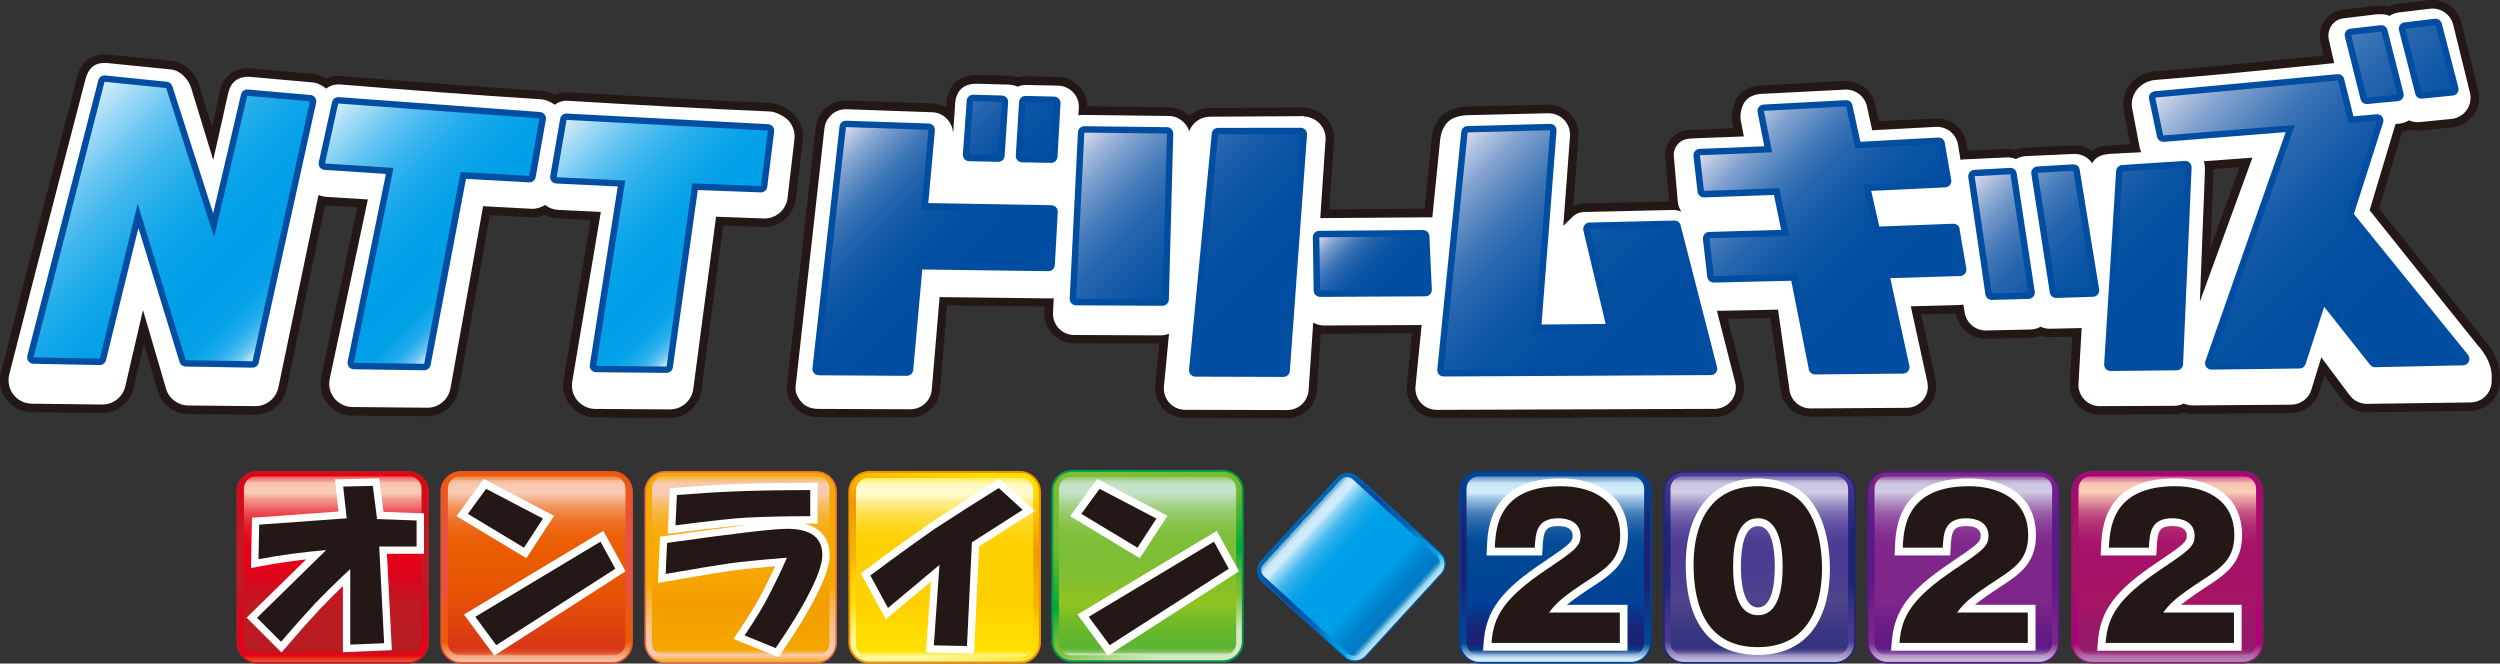 <?xml version="1.0" encoding="UTF-8"?><svg id="text" xmlns="http://www.w3.org/2000/svg" xmlns:xlink="http://www.w3.org/1999/xlink" viewBox="0 0 478.03 126.88"><rect x="0" y="0" width="478.03" height="126.88" fill="#333333" stroke="none"/><defs><style>.cls-1{fill:url(#linear-gradient);}.cls-2{fill:#004da1;}.cls-3{fill:#004098;}.cls-4{fill:#0067b6;}.cls-5{fill:#f29400;}.cls-6{fill:#ec6c47;}.cls-7{fill:#ea5132;}.cls-8{fill:#fff;}.cls-9{fill:#802062;}.cls-10{fill:#009a4b;}.cls-11{fill:#c01922;}.cls-12{fill:#1e2678;}.cls-13{fill:#231815;}.cls-14{fill:#541b86;}.cls-15{fill:url(#linear-gradient-8);}.cls-16{fill:url(#linear-gradient-9);}.cls-17{fill:url(#linear-gradient-3);}.cls-18{fill:url(#linear-gradient-4);}.cls-19{fill:url(#linear-gradient-2);}.cls-20{fill:url(#linear-gradient-6);}.cls-21{fill:url(#linear-gradient-7);}.cls-22{fill:url(#linear-gradient-5);}.cls-23{fill:url(#linear-gradient-14);}.cls-24{fill:url(#linear-gradient-18);}.cls-25{fill:url(#linear-gradient-22);}.cls-26{fill:url(#linear-gradient-20);}.cls-27{fill:url(#linear-gradient-21);}.cls-28{fill:url(#linear-gradient-23);}.cls-29{fill:url(#linear-gradient-15);}.cls-30{fill:url(#linear-gradient-19);}.cls-31{fill:url(#linear-gradient-16);}.cls-32{fill:url(#linear-gradient-17);}.cls-33{fill:url(#linear-gradient-13);}.cls-34{fill:url(#linear-gradient-12);}.cls-35{fill:url(#linear-gradient-10);}.cls-36{fill:url(#linear-gradient-11);}.cls-37{fill:url(#linear-gradient-27);}.cls-38{fill:url(#linear-gradient-24);}.cls-39{fill:url(#linear-gradient-26);}.cls-40{fill:url(#linear-gradient-25);}.cls-41{fill:url(#linear-gradient-28);}.cls-42{fill:url(#linear-gradient-29);}.cls-43{fill:url(#linear-gradient-30);}</style><linearGradient id="linear-gradient" x1="381.88" y1="-71.82" x2="381.88" y2="-108.24" gradientTransform="translate(-115.75 311.63) rotate(-18.14)" gradientUnits="userSpaceOnUse"><stop offset="0" stop-color="#d6e9c4"/><stop offset=".18" stop-color="#7cbe35"/><stop offset=".22" stop-color="#75bc35"/><stop offset=".26" stop-color="#64b936"/><stop offset=".31" stop-color="#48b437"/><stop offset=".37" stop-color="#21ad3a"/><stop offset=".41" stop-color="#00a73c"/><stop offset=".69" stop-color="#6fba2c"/><stop offset="1" stop-color="#7cbe35"/></linearGradient><linearGradient id="linear-gradient-2" x1="202.38" y1="-183.03" x2="202.38" y2="-148.91" gradientTransform="translate(17.04 274.2)" gradientUnits="userSpaceOnUse"><stop offset="0" stop-color="#7cbe35"/><stop offset="0" stop-color="#8ac552"/><stop offset="0" stop-color="#9acd72"/><stop offset=".02" stop-color="#a7d48d"/><stop offset=".02" stop-color="#b2d9a3"/><stop offset=".03" stop-color="#baddb4"/><stop offset=".04" stop-color="#c0e0c0"/><stop offset=".05" stop-color="#c4e2c7"/><stop offset=".09" stop-color="#c5e3c9"/><stop offset=".13" stop-color="#b1d9a2"/><stop offset=".17" stop-color="#a1d080"/><stop offset=".21" stop-color="#93ca65"/><stop offset=".26" stop-color="#89c44f"/><stop offset=".31" stop-color="#81c040"/><stop offset=".37" stop-color="#7dbe37"/><stop offset=".46" stop-color="#7cbe35"/><stop offset=".57" stop-color="#81bf2e"/><stop offset=".71" stop-color="#8fc31f"/><stop offset=".8" stop-color="#74bb28"/><stop offset=".89" stop-color="#62b62e"/><stop offset=".96" stop-color="#5cb531"/><stop offset=".96" stop-color="#5fb635"/><stop offset=".97" stop-color="#6abb42"/><stop offset=".98" stop-color="#7bc257"/><stop offset=".99" stop-color="#94cd75"/><stop offset=".99" stop-color="#b4da9b"/><stop offset="1" stop-color="#d6e9c4"/></linearGradient><linearGradient id="linear-gradient-3" x1="102.62" y1="126.71" x2="102.62" y2="90.21" gradientTransform="matrix(1, 0, 0, 1, 0, 0)" gradientUnits="userSpaceOnUse"><stop offset="0" stop-color="#f9cbb4"/><stop offset=".11" stop-color="#eb5c01"/><stop offset=".17" stop-color="#ea5b07"/><stop offset=".26" stop-color="#e95818"/><stop offset=".36" stop-color="#e85334"/><stop offset=".41" stop-color="#e75147"/><stop offset=".69" stop-color="#e75147"/><stop offset="1" stop-color="#eb5c01"/></linearGradient><linearGradient id="linear-gradient-4" x1="102.62" y1="91.09" x2="102.62" y2="125.3" gradientTransform="matrix(1, 0, 0, 1, 0, 0)" gradientUnits="userSpaceOnUse"><stop offset="0" stop-color="#eb5c01"/><stop offset="0" stop-color="#ec6a18"/><stop offset="0" stop-color="#ef813d"/><stop offset=".01" stop-color="#f2955d"/><stop offset=".02" stop-color="#f4a678"/><stop offset=".02" stop-color="#f6b38e"/><stop offset=".03" stop-color="#f7be9f"/><stop offset=".04" stop-color="#f8c5ab"/><stop offset=".06" stop-color="#f8c9b2"/><stop offset=".09" stop-color="#f9cbb4"/><stop offset=".12" stop-color="#f6b896"/><stop offset=".15" stop-color="#f3a06f"/><stop offset=".19" stop-color="#f08b4c"/><stop offset=".23" stop-color="#ee7931"/><stop offset=".28" stop-color="#ed6c1b"/><stop offset=".32" stop-color="#eb630c"/><stop offset=".38" stop-color="#eb5d03"/><stop offset=".46" stop-color="#eb5c01"/><stop offset=".62" stop-color="#e75504"/><stop offset=".82" stop-color="#df440d"/><stop offset=".96" stop-color="#d83616"/><stop offset=".96" stop-color="#d93a19"/><stop offset=".98" stop-color="#dd4725"/><stop offset=".99" stop-color="#e35c38"/><stop offset="1" stop-color="#ec7952"/><stop offset="1" stop-color="#ef845c"/></linearGradient><linearGradient id="linear-gradient-5" x1="141.62" y1="126.71" x2="141.62" y2="90.21" gradientTransform="matrix(1, 0, 0, 1, 0, 0)" gradientUnits="userSpaceOnUse"><stop offset="0" stop-color="#f6aa00"/><stop offset=".04" stop-color="#f9cbb4"/><stop offset=".09" stop-color="#f8c9ad"/><stop offset=".15" stop-color="#f8c69c"/><stop offset=".21" stop-color="#f8c180"/><stop offset=".28" stop-color="#f7ba59"/><stop offset=".36" stop-color="#f6b127"/><stop offset=".41" stop-color="#f6aa00"/><stop offset=".69" stop-color="#f6aa00"/><stop offset="1" stop-color="#f6aa00"/></linearGradient><linearGradient id="linear-gradient-6" x1="141.63" y1="91.09" x2="141.63" y2="125.3" gradientTransform="matrix(1, 0, 0, 1, 0, 0)" gradientUnits="userSpaceOnUse"><stop offset="0" stop-color="#f6aa00"/><stop offset="0" stop-color="#f6ae18"/><stop offset="0" stop-color="#f7b53d"/><stop offset=".01" stop-color="#f7bb5d"/><stop offset=".02" stop-color="#f8c078"/><stop offset=".03" stop-color="#f8c48e"/><stop offset=".03" stop-color="#f8c79f"/><stop offset=".04" stop-color="#f8c9ab"/><stop offset=".06" stop-color="#f8cab2"/><stop offset=".09" stop-color="#f9cbb4"/><stop offset=".12" stop-color="#f8c595"/><stop offset=".15" stop-color="#f7be6e"/><stop offset=".19" stop-color="#f7b74b"/><stop offset=".23" stop-color="#f6b230"/><stop offset=".28" stop-color="#f6ae1a"/><stop offset=".32" stop-color="#f6ac0b"/><stop offset=".38" stop-color="#f6aa02"/><stop offset=".46" stop-color="#f6aa00"/><stop offset=".61" stop-color="#f5a300"/><stop offset=".71" stop-color="#f49c00"/><stop offset=".77" stop-color="#f49f00"/><stop offset=".97" stop-color="#f5a600"/><stop offset="1" stop-color="#f9cbb4"/></linearGradient><linearGradient id="linear-gradient-7" x1="63.61" y1="126.71" x2="63.61" y2="90.21" gradientTransform="matrix(1, 0, 0, 1, 0, 0)" gradientUnits="userSpaceOnUse"><stop offset="0" stop-color="#ec6828"/><stop offset=".04" stop-color="#e60019"/><stop offset=".16" stop-color="#df031a"/><stop offset=".31" stop-color="#ce0f1e"/><stop offset=".41" stop-color="#c01922"/><stop offset=".69" stop-color="#be1a22"/><stop offset="1" stop-color="#e60012"/></linearGradient><linearGradient id="linear-gradient-8" x1="63.61" y1="91.09" x2="63.61" y2="125.3" gradientTransform="matrix(1, 0, 0, 1, 0, 0)" gradientUnits="userSpaceOnUse"><stop offset="0" stop-color="#e60012"/><stop offset="0" stop-color="#e60516"/><stop offset="0" stop-color="#ea2e37"/><stop offset="0" stop-color="#ed5355"/><stop offset=".01" stop-color="#f0746e"/><stop offset=".02" stop-color="#f38f84"/><stop offset=".03" stop-color="#f5a596"/><stop offset=".03" stop-color="#f7b6a3"/><stop offset=".04" stop-color="#f8c2ad"/><stop offset=".06" stop-color="#f8c9b2"/><stop offset=".09" stop-color="#f9cbb4"/><stop offset=".1" stop-color="#f8c4ae"/><stop offset=".13" stop-color="#f4968b"/><stop offset=".17" stop-color="#f06e6d"/><stop offset=".2" stop-color="#ed4b53"/><stop offset=".24" stop-color="#ea303d"/><stop offset=".28" stop-color="#e81a2d"/><stop offset=".33" stop-color="#e70b21"/><stop offset=".38" stop-color="#e6021b"/><stop offset=".46" stop-color="#e60019"/><stop offset=".54" stop-color="#df031a"/><stop offset=".63" stop-color="#ce0e1e"/><stop offset=".71" stop-color="#be1a22"/><stop offset=".72" stop-color="#bd1a22"/><stop offset=".96" stop-color="#b71d22"/><stop offset=".97" stop-color="#bb1a20"/><stop offset=".98" stop-color="#c8121c"/><stop offset="1" stop-color="#dd0514"/><stop offset="1" stop-color="#e60012"/></linearGradient><linearGradient id="linear-gradient-9" x1="12.34" y1="-130.59" x2="12.34" y2="-167.02" gradientTransform="translate(131.43 248.79) rotate(14.56)" gradientUnits="userSpaceOnUse"><stop offset="0" stop-color="#fff799"/><stop offset=".19" stop-color="#ffe000"/><stop offset=".25" stop-color="#fed900"/><stop offset=".34" stop-color="#fbc800"/><stop offset=".41" stop-color="#f8b500"/><stop offset=".69" stop-color="#f39800"/><stop offset="1" stop-color="#ffe000"/></linearGradient><linearGradient id="linear-gradient-10" x1="140.6" y1="-255.05" x2="140.6" y2="-220.91" gradientTransform="translate(40.01 346.43)" gradientUnits="userSpaceOnUse"><stop offset="0" stop-color="#ffe000"/><stop offset="0" stop-color="#ffe007"/><stop offset="0" stop-color="#ffe630"/><stop offset="0" stop-color="#ffeb55"/><stop offset=".01" stop-color="#ffef76"/><stop offset=".02" stop-color="#fff391"/><stop offset=".03" stop-color="#fff6a7"/><stop offset=".03" stop-color="#fff8b8"/><stop offset=".04" stop-color="#fff9c4"/><stop offset=".06" stop-color="#fffacb"/><stop offset=".09" stop-color="#fffbcd"/><stop offset=".1" stop-color="#fef9c4"/><stop offset=".13" stop-color="#feef96"/><stop offset=".17" stop-color="#fee76e"/><stop offset=".2" stop-color="#fddf4b"/><stop offset=".24" stop-color="#fdda30"/><stop offset=".28" stop-color="#fdd51a"/><stop offset=".33" stop-color="#fdd20b"/><stop offset=".38" stop-color="#fdd002"/><stop offset=".46" stop-color="#fdd000"/><stop offset=".71" stop-color="#fdd000"/><stop offset=".82" stop-color="#fed900"/><stop offset=".96" stop-color="#ffe000"/><stop offset=".96" stop-color="#ffe004"/><stop offset=".97" stop-color="#ffe211"/><stop offset=".98" stop-color="#ffe526"/><stop offset=".98" stop-color="#ffea44"/><stop offset=".99" stop-color="#fff06a"/><stop offset="1" stop-color="#fff799"/></linearGradient><linearGradient id="linear-gradient-11" x1="336.4" y1="126.71" x2="336.4" y2="90.21" gradientTransform="matrix(1, 0, 0, 1, 0, 0)" gradientUnits="userSpaceOnUse"><stop offset="0" stop-color="#d0cae4"/><stop offset=".04" stop-color="#a294c6"/><stop offset=".11" stop-color="#4c3a93"/><stop offset=".19" stop-color="#45378f"/><stop offset=".31" stop-color="#342f85"/><stop offset=".41" stop-color="#1e2678"/><stop offset=".69" stop-color="#1e2678"/><stop offset="1" stop-color="#4c3a93"/></linearGradient><linearGradient id="linear-gradient-12" x1="336.41" y1="91.09" x2="336.41" y2="125.3" gradientTransform="matrix(1, 0, 0, 1, 0, 0)" gradientUnits="userSpaceOnUse"><stop offset="0" stop-color="#4c3a93"/><stop offset="0" stop-color="#6353a1"/><stop offset="0" stop-color="#8073b3"/><stop offset=".02" stop-color="#998ec2"/><stop offset=".02" stop-color="#ada4ce"/><stop offset=".03" stop-color="#bdb5d8"/><stop offset=".04" stop-color="#c8c1df"/><stop offset=".05" stop-color="#cec8e2"/><stop offset=".09" stop-color="#d0cae4"/><stop offset=".13" stop-color="#b0a7d0"/><stop offset=".17" stop-color="#9185bd"/><stop offset=".21" stop-color="#786aae"/><stop offset=".26" stop-color="#6454a2"/><stop offset=".31" stop-color="#564599"/><stop offset=".37" stop-color="#4e3c94"/><stop offset=".46" stop-color="#4c3a93"/><stop offset=".63" stop-color="#4c408e"/><stop offset=".71" stop-color="#4d458b"/><stop offset=".71" stop-color="#4c448a"/><stop offset=".85" stop-color="#3a3782"/><stop offset=".96" stop-color="#343380"/><stop offset=".96" stop-color="#383682"/><stop offset=".97" stop-color="#45428a"/><stop offset=".98" stop-color="#5a5498"/><stop offset=".99" stop-color="#786fab"/><stop offset="1" stop-color="#9e90c3"/><stop offset="1" stop-color="#a294c6"/></linearGradient><linearGradient id="linear-gradient-13" x1="297.4" y1="126.71" x2="297.4" y2="90.21" gradientTransform="matrix(1, 0, 0, 1, 0, 0)" gradientUnits="userSpaceOnUse"><stop offset=".02" stop-color="#d1ecfb"/><stop offset=".04" stop-color="#9db9df"/><stop offset=".1" stop-color="#004896"/><stop offset=".2" stop-color="#044190"/><stop offset=".33" stop-color="#103081"/><stop offset=".41" stop-color="#1c2173"/><stop offset=".69" stop-color="#1c2173"/><stop offset="1" stop-color="#004896"/></linearGradient><linearGradient id="linear-gradient-14" x1="297.4" y1="91.09" x2="297.4" y2="125.3" gradientTransform="matrix(1, 0, 0, 1, 0, 0)" gradientUnits="userSpaceOnUse"><stop offset="0" stop-color="#004896"/><stop offset="0" stop-color="#0b509b"/><stop offset="0" stop-color="#3470af"/><stop offset="0" stop-color="#598ec1"/><stop offset=".01" stop-color="#7aa8d1"/><stop offset=".02" stop-color="#95bdde"/><stop offset=".03" stop-color="#abcee8"/><stop offset=".03" stop-color="#bcdbf1"/><stop offset=".04" stop-color="#c8e5f6"/><stop offset=".06" stop-color="#cfeafa"/><stop offset=".09" stop-color="#d1ecfb"/><stop offset=".1" stop-color="#c4e1f4"/><stop offset=".13" stop-color="#96bede"/><stop offset=".17" stop-color="#6e9ecb"/><stop offset=".2" stop-color="#4b83ba"/><stop offset=".24" stop-color="#306dad"/><stop offset=".29" stop-color="#1a5da2"/><stop offset=".33" stop-color="#0b519b"/><stop offset=".38" stop-color="#024a97"/><stop offset=".46" stop-color="#004896"/><stop offset=".67" stop-color="#004197"/><stop offset=".71" stop-color="#004098"/><stop offset=".76" stop-color="#09358b"/><stop offset=".85" stop-color="#172679"/><stop offset=".92" stop-color="#1c2173"/><stop offset=".94" stop-color="#182576"/><stop offset=".96" stop-color="#0c3281"/><stop offset=".97" stop-color="#00408e"/><stop offset="1" stop-color="#9db9df"/></linearGradient><linearGradient id="linear-gradient-15" x1="375.41" y1="126.71" x2="375.41" y2="90.21" gradientTransform="matrix(1, 0, 0, 1, 0, 0)" gradientUnits="userSpaceOnUse"><stop offset="0" stop-color="#d0cae4"/><stop offset=".04" stop-color="#b292c3"/><stop offset=".1" stop-color="#7f268a"/><stop offset=".21" stop-color="#782389"/><stop offset=".36" stop-color="#671c87"/><stop offset=".41" stop-color="#601986"/><stop offset=".69" stop-color="#541b86"/><stop offset="1" stop-color="#7f268a"/></linearGradient><linearGradient id="linear-gradient-16" x1="375.41" y1="91.09" x2="375.41" y2="125.3" gradientTransform="matrix(1, 0, 0, 1, 0, 0)" gradientUnits="userSpaceOnUse"><stop offset="0" stop-color="#7f268a"/><stop offset="0" stop-color="#832e8e"/><stop offset="0" stop-color="#9553a2"/><stop offset=".01" stop-color="#a573b4"/><stop offset=".02" stop-color="#b28ec3"/><stop offset=".02" stop-color="#bda4cf"/><stop offset=".03" stop-color="#c5b5d8"/><stop offset=".04" stop-color="#cbc1df"/><stop offset=".05" stop-color="#cfc8e2"/><stop offset=".09" stop-color="#d0cae4"/><stop offset=".1" stop-color="#c8bbdc"/><stop offset=".14" stop-color="#b594c6"/><stop offset=".18" stop-color="#a471b3"/><stop offset=".22" stop-color="#9656a4"/><stop offset=".27" stop-color="#8c4098"/><stop offset=".32" stop-color="#843190"/><stop offset=".38" stop-color="#80288b"/><stop offset=".46" stop-color="#7f268a"/><stop offset=".71" stop-color="#7f268a"/><stop offset=".74" stop-color="#782389"/><stop offset=".87" stop-color="#661b86"/><stop offset=".96" stop-color="#601986"/><stop offset=".96" stop-color="#621d88"/><stop offset=".97" stop-color="#6b2a8e"/><stop offset=".98" stop-color="#793f99"/><stop offset=".99" stop-color="#8e5da8"/><stop offset="1" stop-color="#a783bb"/><stop offset="1" stop-color="#b292c3"/></linearGradient><linearGradient id="linear-gradient-17" x1="414.42" y1="126.71" x2="414.42" y2="90.21" gradientTransform="matrix(1, 0, 0, 1, 0, 0)" gradientUnits="userSpaceOnUse"><stop offset="0" stop-color="#b292c3"/><stop offset=".04" stop-color="#b0639f"/><stop offset=".1" stop-color="#ae0079"/><stop offset=".26" stop-color="#ab0673"/><stop offset=".41" stop-color="#a61269"/><stop offset=".69" stop-color="#a61269"/><stop offset="1" stop-color="#ae0079"/></linearGradient><linearGradient id="linear-gradient-18" x1="414.42" y1="91.09" x2="414.42" y2="125.3" gradientTransform="matrix(1, 0, 0, 1, 0, 0)" gradientUnits="userSpaceOnUse"><stop offset="0" stop-color="#ae0079"/><stop offset="0" stop-color="#af057a"/><stop offset="0" stop-color="#bf2e86"/><stop offset="0" stop-color="#cd5391"/><stop offset=".01" stop-color="#d9749a"/><stop offset=".02" stop-color="#e38fa2"/><stop offset=".03" stop-color="#eba5a9"/><stop offset=".03" stop-color="#f1b6ae"/><stop offset=".04" stop-color="#f5c2b1"/><stop offset=".06" stop-color="#f8c9b3"/><stop offset=".09" stop-color="#f9cbb4"/><stop offset=".12" stop-color="#e9a7a5"/><stop offset=".16" stop-color="#d78095"/><stop offset=".19" stop-color="#c85d87"/><stop offset=".23" stop-color="#bb427c"/><stop offset=".28" stop-color="#b22c73"/><stop offset=".33" stop-color="#ab1d6d"/><stop offset=".38" stop-color="#a7146a"/><stop offset=".46" stop-color="#a61269"/><stop offset=".71" stop-color="#a61464"/><stop offset=".83" stop-color="#9a1768"/><stop offset=".96" stop-color="#94196b"/><stop offset=".97" stop-color="#951d6e"/><stop offset=".98" stop-color="#9a2a77"/><stop offset=".99" stop-color="#a23f85"/><stop offset="1" stop-color="#ad5c9a"/><stop offset="1" stop-color="#b0639f"/></linearGradient><linearGradient id="linear-gradient-19" x1="455.98" y1="313.05" x2="455.98" y2="286.05" gradientTransform="translate(-270.46 242.39) rotate(-47.51)" gradientUnits="userSpaceOnUse"><stop offset="0" stop-color="#d1ecfb"/><stop offset=".12" stop-color="#00a0e9"/><stop offset=".19" stop-color="#0099e3"/><stop offset=".29" stop-color="#0088d4"/><stop offset=".39" stop-color="#006cbb"/><stop offset=".41" stop-color="#0067b6"/><stop offset=".69" stop-color="#00449b"/><stop offset="1" stop-color="#0067b6"/></linearGradient><linearGradient id="linear-gradient-20" x1="455.98" y1="286.7" x2="455.98" y2="312" gradientTransform="translate(-270.46 242.39) rotate(-47.51)" gradientUnits="userSpaceOnUse"><stop offset="0" stop-color="#006d9f"/><stop offset="0" stop-color="#0b73a3"/><stop offset="0" stop-color="#348cb5"/><stop offset="0" stop-color="#59a3c6"/><stop offset=".01" stop-color="#7ab7d4"/><stop offset=".02" stop-color="#95c7e0"/><stop offset=".03" stop-color="#abd5ea"/><stop offset=".03" stop-color="#bcdff1"/><stop offset=".04" stop-color="#c8e6f7"/><stop offset=".06" stop-color="#cfeafa"/><stop offset=".09" stop-color="#d1ecfb"/><stop offset=".1" stop-color="#c4e7f9"/><stop offset=".13" stop-color="#96d6f5"/><stop offset=".17" stop-color="#6ec8f2"/><stop offset=".2" stop-color="#4bbbef"/><stop offset=".24" stop-color="#30b1ed"/><stop offset=".29" stop-color="#1aa9eb"/><stop offset=".33" stop-color="#0ba4ea"/><stop offset=".38" stop-color="#02a0e9"/><stop offset=".46" stop-color="#00a0e9"/><stop offset=".71" stop-color="#00a0e9"/><stop offset=".77" stop-color="#0092dc"/><stop offset=".87" stop-color="#0080cb"/><stop offset=".95" stop-color="#007ac6"/><stop offset=".96" stop-color="#047cc6"/><stop offset=".96" stop-color="#1183c8"/><stop offset=".97" stop-color="#268fcb"/><stop offset=".98" stop-color="#44a0cf"/><stop offset=".99" stop-color="#6ab5d5"/><stop offset="1" stop-color="#98cfdb"/><stop offset="1" stop-color="#b5dfe0"/></linearGradient><linearGradient id="linear-gradient-21" x1="160.01" y1="26.05" x2="192.53" y2="58.57" gradientTransform="matrix(1, 0, 0, 1, 0, 0)" gradientUnits="userSpaceOnUse"><stop offset="0" stop-color="#dddff0"/><stop offset="0" stop-color="#d5daed"/><stop offset=".06" stop-color="#a9bcdd"/><stop offset=".12" stop-color="#80a1ce"/><stop offset=".19" stop-color="#5d8ac2"/><stop offset=".25" stop-color="#4077b8"/><stop offset=".33" stop-color="#2867af"/><stop offset=".42" stop-color="#165ba9"/><stop offset=".52" stop-color="#0953a4"/><stop offset=".65" stop-color="#024ea1"/><stop offset=".94" stop-color="#004da1"/></linearGradient><linearGradient id="linear-gradient-22" x1="209.26" y1="23.44" x2="251.04" y2="65.22" xlink:href="#linear-gradient-21"/><linearGradient id="linear-gradient-23" x1="254.76" y1="42.87" x2="269.94" y2="58.05" xlink:href="#linear-gradient-21"/><linearGradient id="linear-gradient-24" x1="273.5" y1="32.46" x2="319.34" y2="78.31" xlink:href="#linear-gradient-21"/><linearGradient id="linear-gradient-25" x1="331.89" y1="22.86" x2="371.58" y2="62.55" xlink:href="#linear-gradient-21"/><linearGradient id="linear-gradient-26" x1="383.28" y1="28" x2="420.54" y2="65.26" xlink:href="#linear-gradient-21"/><linearGradient id="linear-gradient-27" x1="418.96" y1="11.81" x2="473.36" y2="66.21" xlink:href="#linear-gradient-21"/><linearGradient id="linear-gradient-28" x1="12.3" y1="23.33" x2="53.17" y2="64.19" gradientTransform="matrix(1, 0, 0, 1, 0, 0)" gradientUnits="userSpaceOnUse"><stop offset="0" stop-color="#d3edfb"/><stop offset=".02" stop-color="#c6e8f9"/><stop offset=".12" stop-color="#92d5f5"/><stop offset=".21" stop-color="#65c5f1"/><stop offset=".31" stop-color="#40b7ee"/><stop offset=".41" stop-color="#24adec"/><stop offset=".5" stop-color="#10a5ea"/><stop offset=".6" stop-color="#04a1e9"/><stop offset=".69" stop-color="#00a0e9"/><stop offset=".81" stop-color="#01a0e9"/><stop offset=".85" stop-color="#08a3e9"/><stop offset=".88" stop-color="#14a7ea"/><stop offset=".91" stop-color="#25adec"/><stop offset=".93" stop-color="#3bb5ee"/><stop offset=".95" stop-color="#56bff0"/><stop offset=".97" stop-color="#76cbf3"/><stop offset=".98" stop-color="#9cd9f6"/><stop offset="1" stop-color="#c5e8f9"/><stop offset="1" stop-color="#d3edfb"/></linearGradient><linearGradient id="linear-gradient-29" x1="61.93" y1="22.53" x2="95.04" y2="55.64" xlink:href="#linear-gradient-28"/><linearGradient id="linear-gradient-30" x1="107.1" y1="24.15" x2="140.25" y2="57.29" xlink:href="#linear-gradient-28"/></defs><g><g><path class="cls-1" d="M237.63,122.64c0,2.09-1.71,3.8-3.8,3.8h-28.81c-2.09,0-3.8-1.71-3.8-3.8v-28.82c0-2.09,1.71-3.8,3.8-3.8h28.81c2.09,0,3.8,1.71,3.8,3.8v28.81Z"/><path class="cls-10" d="M201.02,93.83v28.82c0,1.06,.42,2.06,1.17,2.82,.76,.76,1.76,1.18,2.82,1.18h28.81c1.07,0,2.07-.42,2.82-1.18,.76-.76,1.17-1.76,1.17-2.82h0v-28.81c0-2.2-1.8-4-4-4h-28.81c-2.2,0-3.99,1.79-3.99,4Zm32.81,32.42h-28.81c-.96,0-1.86-.38-2.54-1.06-.69-.68-1.06-1.59-1.06-2.54v-28.82c0-1.99,1.62-3.6,3.61-3.6h28.81c1.99,0,3.61,1.62,3.61,3.6v28.81c0,.96-.38,1.86-1.06,2.54-.68,.68-1.59,1.06-2.55,1.06Z"/><path class="cls-19" d="M204.8,91.17c-1.28,0-2.32,1.05-2.32,2.33v29.46c0,1.29,1.04,2.33,2.32,2.33h29.25c1.28,0,2.32-1.05,2.32-2.34v-29.46c0-1.28-1.04-2.33-2.32-2.33h-29.25Z"/></g><g><g><g><g><path class="cls-17" d="M88.18,90.21h28.88c2.1,0,3.81,1.71,3.81,3.81v28.88c0,2.1-1.71,3.81-3.81,3.81h-28.88c-2.1,0-3.81-1.71-3.81-3.81v-28.88c0-2.1,1.71-3.81,3.81-3.81Z"/><path class="cls-7" d="M88.18,90.06c-2.19,0-3.97,1.78-3.97,3.97v28.88c0,1.06,.41,2.05,1.16,2.8,.75,.75,1.75,1.16,2.8,1.16h28.88c1.06,0,2.05-.41,2.8-1.16,.75-.75,1.16-1.74,1.16-2.8v-28.88c0-1.05-.41-2.05-1.16-2.8-.75-.75-1.74-1.16-2.8-1.16h-28.88Zm-2.58,35.43c-.69-.69-1.07-1.61-1.07-2.58v-28.88c0-2.01,1.64-3.65,3.65-3.65h28.88c.97,0,1.89,.38,2.58,1.08,.69,.69,1.07,1.61,1.07,2.58v28.88c0,.97-.38,1.89-1.07,2.58-.69,.69-1.61,1.07-2.58,1.07h-28.88c-.97,0-1.89-.38-2.58-1.07Z"/><path class="cls-18" d="M87.96,91.09c-1.28,0-2.32,1.05-2.32,2.34v29.52c0,1.29,1.04,2.34,2.32,2.34h29.32c1.28,0,2.32-1.05,2.32-2.34v-29.52c0-1.29-1.04-2.34-2.32-2.34h-29.32Z"/></g><g><path class="cls-22" d="M127.18,90.21h28.88c2.1,0,3.81,1.71,3.81,3.81v28.88c0,2.1-1.71,3.81-3.81,3.81h-28.88c-2.1,0-3.81-1.71-3.81-3.81v-28.88c0-2.1,1.71-3.81,3.81-3.81Z"/><path class="cls-6" d="M127.19,90.06c-2.19,0-3.97,1.78-3.97,3.97v28.88c0,1.06,.41,2.05,1.16,2.8,.75,.75,1.75,1.16,2.8,1.16h28.88c2.19,0,3.97-1.78,3.97-3.97v-28.88c0-1.05-.41-2.05-1.17-2.8-.75-.75-1.75-1.16-2.8-1.16h-28.88Zm-2.58,35.43c-.69-.69-1.07-1.61-1.07-2.58v-28.88c0-2.01,1.64-3.65,3.65-3.65h28.88c.97,0,1.89,.38,2.58,1.08,.69,.69,1.07,1.61,1.07,2.58v28.88c0,2.01-1.64,3.66-3.65,3.66h-28.88c-.97,0-1.89-.38-2.58-1.07Z"/><path class="cls-20" d="M126.97,91.09c-1.28,0-2.32,1.05-2.32,2.34v29.52c0,1.29,1.04,2.34,2.32,2.34h29.32c1.28,0,2.32-1.05,2.32-2.34v-29.52c0-1.29-1.04-2.34-2.32-2.34h-29.32Z"/></g><g><g><path class="cls-21" d="M49.18,90.21h28.88c2.1,0,3.81,1.71,3.81,3.81v28.88c0,2.1-1.71,3.81-3.81,3.81h-28.88c-2.1,0-3.81-1.71-3.81-3.81v-28.88c0-2.1,1.71-3.81,3.81-3.81Z"/><path class="cls-11" d="M49.17,90.06c-2.18,0-3.96,1.78-3.96,3.97v28.88c0,1.06,.41,2.05,1.16,2.8,.75,.75,1.75,1.16,2.8,1.16h28.88c1.06,0,2.05-.41,2.8-1.16,.75-.75,1.17-1.74,1.17-2.8v-28.88c0-1.05-.41-2.05-1.17-2.8-.75-.75-1.75-1.16-2.8-1.16h-28.88Zm-2.58,35.43c-.69-.69-1.07-1.61-1.07-2.58v-28.88c0-2.01,1.64-3.65,3.65-3.65h28.88c.97,0,1.89,.38,2.58,1.08,.69,.69,1.07,1.61,1.07,2.58v28.88c0,.97-.38,1.89-1.07,2.58-.69,.69-1.61,1.07-2.58,1.07h-28.88c-.97,0-1.89-.38-2.58-1.07Z"/></g><path class="cls-15" d="M48.96,91.09c-1.28,0-2.32,1.05-2.32,2.34v29.52c0,1.29,1.04,2.34,2.32,2.34h29.32c1.28,0,2.32-1.05,2.32-2.34v-29.52c0-1.29-1.04-2.34-2.32-2.34h-29.32Z"/></g><g><g><path class="cls-16" d="M166.22,90.25h28.82c2.1,0,3.8,1.7,3.8,3.8v28.83c0,2.1-1.7,3.8-3.8,3.8h-28.83c-2.1,0-3.8-1.7-3.8-3.8v-28.83c0-2.1,1.7-3.8,3.8-3.8Z"/><path class="cls-5" d="M195.04,90.05h-28.82c-1.07,0-2.07,.42-2.82,1.17-.76,.76-1.18,1.76-1.18,2.83v28.83c0,2.2,1.8,4,4,4h28.82c2.2,0,4-1.79,4-4v-28.82c0-1.07-.42-2.07-1.18-2.83-.76-.75-1.76-1.17-2.83-1.17Zm-32.43,32.83v-28.83c0-.96,.38-1.87,1.06-2.55,.68-.68,1.59-1.06,2.55-1.06h28.82c.96,0,1.86,.38,2.55,1.06,.68,.68,1.06,1.58,1.06,2.54v28.83h0c0,1.99-1.62,3.61-3.61,3.61h-28.82c-1.99,0-3.61-1.62-3.61-3.61Z"/><path class="cls-35" d="M166,91.4c-1.28,0-2.32,1.04-2.32,2.33v29.47c0,1.29,1.04,2.34,2.32,2.34h29.26c1.28,0,2.32-1.05,2.32-2.34v-29.47c0-1.29-1.04-2.33-2.32-2.33h-29.26Z"/></g><path class="cls-8" d="M184.96,103.99c-.73,1.28-1.04,1.83-1.52,2.66-1.28-.67-2.78-1.45-3.85-2.01,2-.24,3.25-.38,5.37-.65Z"/></g><g><path class="cls-36" d="M354.65,122.9c0,2.1-1.71,3.81-3.81,3.81h-28.87c-2.1,0-3.81-1.71-3.81-3.81v-28.88c0-2.09,1.72-3.81,3.81-3.81h28.87c2.1,0,3.81,1.72,3.81,3.81v28.88Z"/><path class="cls-12" d="M321.97,90.06c-2.19,0-3.97,1.78-3.97,3.97v28.88c0,1.06,.41,2.05,1.17,2.8,.75,.75,1.74,1.16,2.8,1.16h28.87c1.06,0,2.06-.41,2.81-1.16,.75-.75,1.16-1.74,1.16-2.8v-28.88c0-1.05-.41-2.05-1.16-2.8-.75-.75-1.75-1.16-2.81-1.16h-28.87Zm-2.58,35.43c-.69-.69-1.07-1.61-1.07-2.58v-28.88c0-2.01,1.64-3.65,3.66-3.65h28.87c.97,0,1.89,.38,2.59,1.08,.69,.69,1.07,1.61,1.07,2.58v28.88c0,.97-.38,1.89-1.07,2.58-.7,.69-1.61,1.07-2.59,1.07h-28.87c-.98,0-1.9-.38-2.58-1.07Z"/><path class="cls-34" d="M321.74,91.09c-1.27,0-2.32,1.05-2.32,2.34v29.52c0,1.29,1.05,2.34,2.32,2.34h29.32c1.28,0,2.32-1.05,2.32-2.34v-29.52c0-1.29-1.04-2.34-2.32-2.34h-29.32Z"/></g><g><path class="cls-33" d="M282.96,90.21h28.88c2.1,0,3.81,1.71,3.81,3.81v28.88c0,2.1-1.71,3.81-3.81,3.81h-28.88c-2.1,0-3.81-1.71-3.81-3.81v-28.88c0-2.1,1.71-3.81,3.81-3.81Z"/><path class="cls-3" d="M282.96,90.06c-2.19,0-3.97,1.78-3.97,3.97v28.88c0,1.06,.41,2.05,1.17,2.8,.75,.75,1.75,1.16,2.8,1.16h28.88c1.06,0,2.05-.41,2.8-1.16,.75-.75,1.17-1.74,1.17-2.8v-28.88c0-2.19-1.78-3.97-3.97-3.97h-28.88Zm-2.58,35.43c-.69-.69-1.07-1.61-1.07-2.58v-28.88c0-2.01,1.64-3.65,3.65-3.65h28.88c2.02,0,3.65,1.64,3.65,3.65v28.88c0,.97-.38,1.89-1.07,2.58-.69,.69-1.61,1.07-2.58,1.07h-28.88c-.97,0-1.89-.38-2.58-1.07Z"/><path class="cls-23" d="M282.74,91.09c-1.27,0-2.32,1.05-2.32,2.34v29.52c0,1.29,1.04,2.34,2.32,2.34h29.32c1.28,0,2.32-1.05,2.32-2.34v-29.52c0-1.29-1.04-2.34-2.32-2.34h-29.32Z"/></g><g><path class="cls-29" d="M393.66,122.9c0,2.1-1.72,3.81-3.81,3.81h-28.87c-2.1,0-3.82-1.71-3.82-3.81v-28.88c0-2.09,1.71-3.81,3.82-3.81h28.87c2.09,0,3.81,1.72,3.81,3.81v28.88Z"/><path class="cls-14" d="M360.98,90.06c-2.19,0-3.97,1.78-3.97,3.97v28.88c0,1.06,.41,2.05,1.17,2.8,.75,.75,1.74,1.16,2.8,1.16h28.87c2.19,0,3.97-1.78,3.97-3.97v-28.88c0-2.19-1.78-3.97-3.97-3.97h-28.87Zm-2.58,35.43c-.7-.69-1.08-1.61-1.08-2.58v-28.88c0-2.01,1.64-3.65,3.66-3.65h28.87c2.01,0,3.65,1.64,3.65,3.65v28.88c0,2.01-1.64,3.65-3.65,3.65h-28.87c-.98,0-1.89-.38-2.58-1.07Z"/><path class="cls-31" d="M360.75,91.09c-1.28,0-2.32,1.05-2.32,2.34v29.52c0,1.29,1.04,2.34,2.32,2.34h29.32c1.28,0,2.32-1.05,2.32-2.34v-29.52c0-1.29-1.04-2.34-2.32-2.34h-29.32Z"/></g><g><path class="cls-32" d="M432.67,122.9c0,2.1-1.72,3.81-3.82,3.81h-28.87c-2.1,0-3.81-1.71-3.81-3.81v-28.88c0-2.09,1.72-3.81,3.81-3.81h28.87c2.1,0,3.82,1.72,3.82,3.81v28.88Z"/><path class="cls-9" d="M399.98,90.06c-1.05,0-2.05,.41-2.8,1.16-.75,.76-1.17,1.75-1.17,2.8v28.88c0,1.06,.41,2.05,1.17,2.8,.75,.75,1.75,1.16,2.8,1.16h28.87c2.19,0,3.97-1.78,3.97-3.97v-28.88c0-2.19-1.78-3.97-3.97-3.97h-28.87Zm-2.58,35.43c-.7-.69-1.08-1.61-1.08-2.58v-28.88c0-.97,.38-1.89,1.08-2.58,.69-.69,1.61-1.08,2.58-1.08h28.87c2.02,0,3.65,1.64,3.65,3.65v28.88c0,2.01-1.63,3.65-3.65,3.65h-28.87c-.97,0-1.89-.38-2.58-1.07Z"/><path class="cls-24" d="M399.75,91.09c-1.27,0-2.32,1.05-2.32,2.34v29.52c0,1.29,1.05,2.34,2.32,2.34h29.32c1.29,0,2.32-1.05,2.32-2.34v-29.52c0-1.29-1.04-2.34-2.32-2.34h-29.32Z"/></g><g><path class="cls-30" d="M275.39,105.72c1.14,1.05,1.22,2.84,.17,3.98l-14.43,15.76c-1.04,1.14-2.84,1.22-3.98,.17l-15.75-14.43c-1.15-1.05-1.23-2.84-.18-3.98l14.43-15.75c1.05-1.14,2.84-1.22,3.98-.17l15.76,14.43Z"/><path class="cls-4" d="M241.14,107.15c-.53,.58-.8,1.32-.76,2.11,.03,.78,.37,1.5,.94,2.03l15.76,14.43c.58,.53,1.33,.8,2.11,.76,.79-.03,1.51-.37,2.04-.94l14.43-15.76c1.09-1.19,1.01-3.05-.18-4.14l-15.75-14.43c-1.19-1.09-3.05-1.02-4.15,.18l-14.43,15.76Zm18.04,19.11c-.72,.03-1.42-.22-1.94-.7l-15.76-14.43c-.53-.49-.84-1.15-.87-1.88-.04-.72,.22-1.41,.7-1.94l14.43-15.75c1.01-1.1,2.72-1.18,3.82-.17l15.76,14.43c1.1,1,1.18,2.72,.17,3.82l-14.44,15.75c-.48,.53-1.15,.84-1.87,.87Z"/><path class="cls-26" d="M241.6,107.78c-.64,.7-.59,1.79,.11,2.43l16.11,14.75c.7,.64,1.79,.6,2.43-.1l14.65-16c.64-.7,.59-1.79-.11-2.43l-16.11-14.76c-.7-.64-1.79-.6-2.43,.1l-14.65,16Z"/></g></g><g><g><path class="cls-8" d="M311.28,102.33c0-8.01-6.62-10.86-12.81-10.86-13.57,0-14,9.58-14.16,13.18l-.06,1.56h10.63l.08-1.42c.16-3.18,.43-4.2,3-4.2,1.82,0,2.75,.63,2.75,1.88,0,1.16-.72,1.73-5.79,5.15-7.96,5.35-10.79,9.19-11.22,15.21l-.12,1.6h27.62v-8.79h-11.58c1.01-.84,2.53-1.93,5.1-3.6,3.84-2.49,6.56-4.64,6.56-9.71Z"/><path class="cls-8" d="M336.14,91.48c-8.64,0-13.8,6.13-13.8,16.41,0,14.34,7.5,17.35,13.8,17.35,8.74,0,13.76-6.05,13.76-16.59,0-2.73-.43-9.52-4.33-13.65-3.01-3.17-7.6-3.52-9.43-3.52Zm0,9.12c2.66,0,3.22,4.22,3.22,7.76,0,2.91-.41,7.79-3.22,7.79s-3.26-4.88-3.26-7.79c0-3.54,.57-7.76,3.26-7.76Z"/></g><g><path class="cls-13" d="M309.72,122.94h-24.53c.36-5.08,2.36-8.56,10.56-14.08,5.22-3.52,6.46-4.35,6.46-6.38,0-2.79-2.58-3.38-4.24-3.38-4.17,0-4.36,2.8-4.5,5.62h-7.65c.17-4.1,.87-11.75,12.66-11.75,5.37,0,11.32,2.29,11.32,9.36,0,4.31-2.18,6.06-5.88,8.45-5.51,3.59-6.38,4.61-7.73,6.35h13.54v5.8Z"/><path class="cls-13" d="M344.48,96.02c3.81,4.02,3.91,11.03,3.91,12.63,0,5.33-1.45,15.09-12.26,15.09-9.62,0-12.3-7.47-12.3-15.86,0-4.72,1.27-14.91,12.3-14.91,1.41,0,5.66,.22,8.34,3.05Zm-8.34,3.08c-3.92,0-4.75,4.93-4.75,9.25s.83,9.28,4.75,9.28,4.72-5.04,4.72-9.28-.87-9.25-4.72-9.25Z"/><path class="cls-8" d="M389.3,102.33c0-8.01-6.62-10.86-12.81-10.86-13.57,0-14,9.58-14.16,13.18l-.06,1.56h10.63l.08-1.42c.16-3.18,.43-4.2,3-4.2,1.82,0,2.75,.63,2.75,1.88,0,1.16-.72,1.73-5.79,5.15-7.96,5.35-10.79,9.19-11.22,15.21l-.12,1.6h27.62v-8.79h-11.58c1.01-.84,2.53-1.93,5.1-3.6,3.84-2.49,6.56-4.64,6.56-9.71Z"/><path class="cls-13" d="M387.73,122.94h-24.53c.36-5.08,2.36-8.56,10.56-14.08,5.22-3.52,6.46-4.35,6.46-6.38,0-2.79-2.58-3.38-4.24-3.38-4.17,0-4.36,2.8-4.5,5.62h-7.65c.17-4.1,.87-11.75,12.66-11.75,5.37,0,11.32,2.29,11.32,9.36,0,4.31-2.18,6.06-5.88,8.45-5.51,3.59-6.38,4.61-7.73,6.35h13.54v5.8Z"/><path class="cls-8" d="M428.71,102.33c0-8.01-6.62-10.86-12.81-10.86-13.57,0-14,9.58-14.16,13.18l-.06,1.56h10.63l.08-1.42c.16-3.18,.43-4.2,3-4.2,1.82,0,2.75,.63,2.75,1.88,0,1.16-.72,1.73-5.79,5.15-7.96,5.35-10.79,9.19-11.22,15.21l-.12,1.6h27.62v-8.79h-11.58c1.01-.84,2.53-1.93,5.1-3.6,3.84-2.49,6.56-4.64,6.56-9.71Z"/><path class="cls-13" d="M427.15,122.94h-24.53c.36-5.08,2.36-8.56,10.56-14.08,5.22-3.52,6.46-4.35,6.46-6.38,0-2.79-2.58-3.38-4.24-3.38-4.17,0-4.36,2.8-4.5,5.62h-7.65c.17-4.1,.87-11.75,12.66-11.75,5.37,0,11.32,2.29,11.32,9.36,0,4.31-2.18,6.06-5.88,8.45-5.51,3.59-6.38,4.61-7.73,6.35h13.54v5.8Z"/></g></g></g><g><path class="cls-8" d="M81.06,98.16l-7.72-.28-.81-6.31v-.11l-8.35,.2h-.13l.68,6.15-16.44,1.19h-.11l-.19,9.48v.14l1.7-.32c2.92-.55,5.9-1,8.85-1.34l-11.3,11.06-.08,.08,6.58,6.58,.09,.09,.99-1.16c2.05-2.41,4.21-4.84,6.42-7.22,1.42-1.48,2.87-2.94,4.33-4.33v12.65l9.24-.39h.12l-.94-18.43h7.08v-7.75Z"/><path class="cls-13" d="M62.38,105.18c-4.32,.36-8.64,.94-12.95,1.75l.13-6.61,16.73-1.21-.67-6.07,5.67-.13,.81,6.34,7.56,.27v4.99h-7.15l.94,18.48-6.48,.27v-14.44c-2.25,2.07-4.5,4.27-6.75,6.61-2.25,2.43-4.41,4.86-6.48,7.29l-4.59-4.59,13.22-12.95Z"/><path class="cls-8" d="M153.85,100.11c.36,0,.72,0,1.08,0h1.4v-7.8h-1.4c-5.48,0-10.5,.09-14.89,.27-2.52,.09-6.03,.31-10.72,.68l-1.24,.1-.4,8.58v.14l1.66-.21c6.84-.89,11.43-1.38,13.63-1.47-3.85,.45-9,1.13-15.62,2.06l-1.15,.16-.4,8.85,1.72-.3c5.63-.98,9.7-1.66,12.09-2.02,2.19-.29,5.08-.59,8.61-.88-.78,1.66-1.62,3.37-2.5,5.07-.87,1.74-2.38,4.23-4.5,7.4l-.95,1.43,8.49,3.47,.09,.04,.64-.94c2.89-4.25,5.01-7.7,6.29-10.26,1.92-3.66,2.86-6.39,2.86-8.34,0-1.84-.65-4.94-4.78-6.01Z"/><path class="cls-13" d="M148.32,123.93l-5.94-2.43c2.16-3.24,3.69-5.75,4.59-7.56,1.26-2.43,2.43-4.86,3.51-7.29-4.68,.36-8.37,.72-11.06,1.08-2.43,.36-6.48,1.03-12.14,2.02l.27-5.94c12.77-1.8,20.42-2.7,22.94-2.7,4.5,0,6.75,1.67,6.75,4.99,0,1.71-.9,4.27-2.7,7.69-1.26,2.52-3.33,5.89-6.21,10.12Zm6.61-30.22v4.99c-4.5,0-8.5,.09-12.01,.27-2.25,.09-6.84,.59-13.76,1.48l.27-5.8c4.59-.36,8.14-.58,10.66-.67,4.41-.18,9.35-.27,14.84-.27Z"/><path class="cls-8" d="M191.12,91.55l-.9,.56c-4.09,2.55-8.24,5.19-12.34,7.87-4.21,2.96-8.36,5.96-12.31,8.93l-.97,.73,4.7,8.65,.07,.13,8.63-7.21-.94,13.44v.12l9.18,.19,.98-20.47,10.52-6.72,.13-.08-6.73-6.13Z"/><path class="cls-13" d="M190.96,93.31l4.59,4.18-9.71,6.21-.94,19.83-6.34-.13,1.08-15.38-9.85,8.23-3.37-6.21c3.96-2.97,8.05-5.94,12.28-8.9,4.14-2.7,8.23-5.31,12.28-7.83Z"/><g><path class="cls-8" d="M209.05,92.6l-4.45,6.1,13.35,8.04,5.29-8.12-13.44-7.04-.75,1.03Z"/><path class="cls-8" d="M231.35,102.3l-25.33,15.2,5.8,7.86,25.1-16.12-4.25-7.73-1.32,.79Z"/></g><path class="cls-13" d="M210.25,93.47l10.87,5.69-3.62,5.57-10.74-6.47,3.49-4.79Zm21.87,10.1l2.84,5.18-22.77,14.62-4.01-5.43,23.94-14.36Z"/><path class="cls-8" d="M91.75,92.6l-4.45,6.1,13.35,8.04,5.29-8.12-13.44-7.04-.75,1.03Z"/><path class="cls-8" d="M114.05,102.3l-25.33,15.2,5.8,7.86,25.1-16.12-4.25-7.73-1.32,.79Z"/><path class="cls-13" d="M92.95,93.47l10.87,5.69-3.62,5.57-10.74-6.47,3.49-4.79Zm21.87,10.1l2.84,5.18-22.77,14.62-4.01-5.43,23.94-14.36Z"/></g></g></g><g><g><g><path class="cls-13" d="M475.29,65.32s-19.37-24.19-20.38-25.46c.37-1.23,3.37-11.25,4.4-14.66,.5-.08,.98-.21,1.44-.42,.65,.18,1.34,.25,2.05,.18l6.1-.61c1.65-.16,3.14-1.03,4.09-2.38,.95-1.35,1.27-3.05,.87-4.66l-3.2-12.99c-.69-2.79-3.36-4.64-6.23-4.29l-5.99,.72c-.6,.07-1.18,.24-1.72,.49-.61-.15-1.25-.2-1.9-.14h-.47c-.05,.01-.1,.02-.15,.02l-6.4,.77c-1.04,.18-1.86,.48-2.79,1.4-1.18,1.18-1.69,3.02-1.3,4.69l.6,2.63c-18.18,1.83-20.4,2.02-27.93,2.66l-4.41,.38c-1.56,.14-2.99,.79-4.14,1.89-1.36,1.31-2.04,3.22-1.82,5.1,0,.04,0,.08,.02,.12l1.3,6.83-3.99,.21c-1.37,.09-2.5,.46-3.35,1.07-1.03-.73-2.3-1.13-3.64-1.06l-9.15,.42c-.64,.04-1.27,.18-1.85,.42-.57-.15-1.16-.22-1.77-.19h.01l-7.37,.35-.23-1.41c-.48-2.88-3.03-4.93-5.95-4.77,0,0-8.61,.46-10.78,.57-.29-1.33-.7-3.18-.7-3.18-.56-2.72-3.1-4.67-5.9-4.52h0s-15.46,.79-15.47,.79c-1.82,0-3.35,.56-4.44,1.65-1.08,1.07-1.6,2.91-1.6,4.4,0,.32,.02,.62,.07,.89,0,0,.13,.66,.25,1.29-2.42,.09-7.51,.29-7.51,.29-1.26,.05-2.84,.11-4.12,1.39-1.29,1.29-1.44,2.78-1.44,3.4,0,.14,0,.24,.01,.28l.75,8.64-16.24,.37c-.76,.02-1.45,.22-2.09,.54,.34-4.63,.99-13.29,.99-13.29,0-.08,.02-.36,.02-.36,0-1.53-.56-2.93-1.59-4-1.11-1.17-2.68-1.81-4.29-1.77l-15.54,.37c-1.28,.03-3.18,.48-4.31,1.38-1.28,1.02-2.14,2.73-2.36,4.67-.07,.62-.64,6.27-1.36,13.47l-18.21,.13,.9-13.22c.11-1.56-.45-3.13-1.54-4.29-1.13-1.21-2.65-1.9-4.19-1.9v-.08l-18.14,.11c-1.47,.05-2.79,.62-3.79,1.5-1.08-1.03-2.46-1.62-3.84-1.64l-15.7-.19c0-1.41-.53-2.75-1.5-3.8-1.05-1.13-2.53-1.79-4.07-1.82l-6.04-.13c-.59-.01-1.16,.06-1.69,.21-.54-.17-1.11-.27-1.71-.29l-6.03-.16c-1.72-.04-3.23,.47-4.23,1.45h0c-.94,.91-1.51,2.27-1.62,3.8l-.06,.97c-.79-.46-1.67-.74-2.61-.77l-16.51-.58c-1.43-.05-3.05,.57-4.03,1.55-1.5,1.5-1.67,2.74-1.79,3.56l-.02,.14-5.5,49.21c-.18,1.47,.34,2.91,1.55,4.28,1.01,1.15,2.6,1.81,4.37,1.82l17.64,.07c2.95,.01,5.46-2.28,5.71-5.22,0,0,1.16-13.68,1.37-16.21,2.17,.03,14.48,.18,18.61,.22l-.05,1.05c-.07,1.54,.49,3.07,1.56,4.19,1.07,1.12,2.56,1.77,4.11,1.77l16.33,.07-.79,8.14c-.09,1.62,.47,3.17,1.54,4.3,1.07,1.13,2.57,1.79,4.13,1.79l19.56,.05c3,.01,5.5-2.33,5.7-5.32l.74-10.88c.19,.02,.38,.03,.57,.03l16.88-.08c-.54,5.45-.94,9.42-.99,9.96-.16,1.61,.38,3.2,1.46,4.39,1.08,1.18,2.63,1.86,4.23,1.86l53.13-.19c1.75,0,3.38-.8,4.46-2.17,1.08-1.37,1.47-3.14,1.06-4.85l-3-11.77c2.93-.06,6.83-.13,8.19-.16,.34,2.36,2.01,14.15,2.01,14.15,.53,2.79,2.9,4.74,5.65,4.72l18.35-.12c1.72,0,3.32-.78,4.4-2.11,.82-1.01,1.27-2.29,1.27-3.58,0-.05,0-.11,0-.16l-.08-.83c0-.06-.02-.12-.03-.18,0,0-2.12-9.69-2.76-12.58,1.86-.05,5.17-.14,6.67-.18v.09c.48,2.79,2.96,4.84,5.78,4.77l8.49-.19c.66-.02,1.31-.15,1.91-.39,.57,.17,1.17,.27,1.79,.25l4.28-.09-.51,8.86c-.09,1.57,.47,3.12,1.55,4.26,1.08,1.14,2.6,1.78,4.17,1.78l14.17-.06c.66,0,1.29-.12,1.89-.31,.52,.15,1.07,.24,1.63,.23l18.88-.14c2.5-.02,4.67-1.63,5.41-4.02,0,0,.48-1.56,.96-3.11,1.6,2.13,3.48,4.65,3.48,4.65,1.11,1.48,2.86,2.35,4.68,2.33l19.81-.27c2.19-.03,4.14-1.29,5.08-3.27,.36-.77,.55-1.59,.55-2.43v-.24c0-.15,.01-.32,.01-.52,0-1.33-.25-3.75-2.74-6.81Zm-52.06-32.32c0-.22,0-.44,0-.67,2.04-.15,3.91-.29,5.05-.37-1.12,3.09-3.26,8.95-5.62,15.42l.56-14.38Z"/><path class="cls-13" d="M152.19,38l1.31-11.19c.2-1.69-.32-3.39-1.42-4.68-1.11-1.3-3.28-2.38-4.94-2.45-11.12-.47-23.76-1.14-38.64-2.05-.79-.05-1.63,.13-2.41,.5-.84-.43-1.74-.72-2.52-.77-13.86-.88-27.75-1.97-38.3-2.83-1.04-.09-2.01,.09-2.85,.47-.75-.45-1.59-.79-2.43-.86l-12.07-1.08c-2.22-.19-5.09,.83-5.87,4.34,0,0-.77,3.42-1.53,6.82-1.17-3.84-2.4-7.83-2.4-7.83-.66-2.16-2.68-4.48-5.26-4.74l-11.78-1.18c-3.39-.35-5.48,1.05-6.3,4.16h0c-.09,.37-9.42,36.1-14.6,56.57-.46,1.83-.07,3.73,1.08,5.23,1.15,1.49,2.89,2.36,4.77,2.39l13.48,.16c2.85,.03,5.38-1.96,6.03-4.75,0,0,1.01-4.38,1.97-8.52,1.27,4.35,2.66,9.08,2.66,9.08,.76,2.59,3.09,4.34,5.79,4.37l12.79,.13c2.91,.03,5.46-2.02,6.05-4.88l7.33-35.16s.08,.01,.12,.02c0,0,3.88,.25,6.07,.38-.7,3.32-6.9,32.44-6.9,32.44-.01,.06-.02,.12-.03,.18l-.1,.93c0,.06,0,.11,0,.17,0,1.38,.48,2.74,1.34,3.82,1.15,1.44,2.87,2.26,4.72,2.28l14.27,.12c2.99,.02,5.54-2.09,6.07-5.04,0,0,5.52-30.8,5.99-33.41,2.04,.11,7.76,.42,7.76,.42,.95,.05,1.85-.12,2.68-.47,.78,.41,1.65,.65,2.55,.69,0,0,4.06,.19,6.26,.29-.54,3.24-5.17,30.63-5.17,30.63,0,.05-.01,.09-.02,.14l-.06,.74s0,.09,0,.13c0,1.44,.51,2.83,1.43,3.93,1.15,1.37,2.84,2.17,4.64,2.18l14.28,.09c3.07,.02,5.69-2.27,6.09-5.31,0,0,3.32-25.08,4.16-31.47,2.07,.08,7.6,.28,7.6,.28,3.21,.12,5.9-2.21,6.28-5.41Z"/></g><g><path class="cls-8" d="M474.03,66.35c-2.73-3.36-20.93-26.14-20.93-26.14l4.96-16.51,.77-.07c.65-.06,1.26-.28,1.79-.62,.62,.28,1.31,.4,2.02,.34l6.09-.61c1.18-.12,2.25-.74,2.93-1.7,.68-.97,.91-2.17,.62-3.32l-3.2-12.99c-.49-1.99-2.4-3.31-4.45-3.06l-5.99,.72c-.63,.08-1.22,.31-1.74,.65-.62-.26-1.31-.38-2.03-.3h-.47l-6.4,.78c-.68,.12-1.18,.29-1.83,.94-.74,.74-1.15,1.96-.86,3.16l1.02,4.45c-23.16,2.33-22.2,2.19-34.2,3.22-1.16,.1-2.24,.56-3.15,1.44-.91,.88-1.5,2.26-1.33,3.73l1.47,7.71c.07,.34,.19,.65,.33,.94l-6,.31c-1.05,.07-2.17,.35-2.86,1.06-.21,.21-.37,.47-.53,.75-.78-1.16-2.13-1.88-3.61-1.79l-9.16,.42c-.65,.04-1.27,.24-1.82,.56-.55-.23-1.15-.36-1.78-.32l-8.3,.39c-.17,.01-.35,.05-.52,.08l-.47-2.9c-.34-2.05-2.17-3.52-4.26-3.41l-12.16,.65-.99-4.53c-.4-1.95-2.22-3.35-4.23-3.24l-15.46,.79c-1.4,0-2.57,.36-3.38,1.17-.82,.82-1.29,2.65-1.08,3.87l.6,3.12-9.4,.36c-1.13,.05-2.2,.09-3.04,.92-1.08,1.08-.96,2.37-.96,2.37l.78,8.9c.07,.65,.31,1.28,.68,1.82-.54-.2-1.1-.32-1.67-.31l-16.86,.39c-.68,.01-1.56,.2-2.32,.96-.76,.76-1.73,1.69-1.73,1.69l1.28-17.15v-.3c.01-1.05-.39-2.05-1.13-2.82-.79-.83-1.91-1.29-3.06-1.26l-15.54,.37c-1.07,.03-2.56,.41-3.33,1.03-.76,.61-1.56,1.8-1.76,3.58-.08,.65-.71,7.03-1.5,14.91l-21.43,.16,1.01-14.98c.08-1.11-.32-2.23-1.1-3.06-.77-.82-1.86-1.38-3-1.38v-.08l-18.13,.11c-1.77,.07-3.27,1.21-3.84,2.79-.18-.57-.47-1.12-.88-1.55-.75-.8-1.82-1.37-2.93-1.38l-16.55-.2c-.29,0-.56,.03-.83,.08l.08-1.46c.06-1.09-.32-2.11-1.07-2.92-.75-.8-1.81-1.28-2.9-1.3l-6.05-.13c-.6-.01-1.18,.11-1.7,.33-.53-.24-1.11-.39-1.71-.4l-6.03-.16c-1.15-.03-2.29,.25-3.05,.99-.7,.68-1.06,1.7-1.13,2.74l-.38,5.67-.05-.34c-.29-1.95-1.94-3.54-3.92-3.61l-16.51-.58c-1-.04-2.17,.43-2.82,1.08-1.19,1.19-1.23,2.02-1.34,2.78l-5.49,49.16c-.14,1.16,.39,2.15,1.16,3.02,.77,.87,1.99,1.26,3.15,1.26l17.65,.07c2.11,0,3.9-1.63,4.07-3.73l1.5-17.72,21.49,.26c.11,0,.22-.02,.33-.03l-.13,2.77c-.05,1.1,.36,2.19,1.11,2.99,.76,.8,1.83,1.26,2.93,1.26l16.55,.07c.57,0,1.1-.12,1.59-.32l-.99,10.24c-.06,1.12,.34,2.22,1.1,3.03,.76,.81,1.84,1.28,2.95,1.28l19.56,.05c2.14,0,3.93-1.67,4.07-3.8l.88-12.94c.61,.36,1.3,.57,2.05,.57l18.68-.09c-.67,6.75-1.17,11.76-1.17,11.76-.11,1.14,.27,2.29,1.04,3.13,.77,.85,1.87,1.33,3.02,1.33l53.13-.19c1.25,0,2.41-.57,3.19-1.55,.77-.98,1.05-2.25,.76-3.46l-3.51-13.73,11.69-.23,2.22,15.57c.36,1.94,2.06,3.33,4.03,3.32l18.34-.12c1.23,0,2.38-.56,3.14-1.51,.59-.73,.91-1.63,.91-2.56l-.08-.83-3.18-14.51,9.43-.26c.21,0,.42-.05,.62-.08l.26,1.55c.33,2,2.1,3.46,4.12,3.41l8.5-.19c.67-.02,1.32-.2,1.89-.53,.55,.26,1.16,.41,1.8,.39l6.06-.13-.61,10.62c-.07,1.12,.34,2.23,1.11,3.04,.77,.82,1.86,1.28,2.98,1.27l14.18-.06c.65,0,1.28-.16,1.86-.43,.51,.22,1.07,.35,1.65,.35l18.89-.14c1.79-.02,3.34-1.17,3.86-2.87l1.9-6.18,5.4,7.22c.79,1.07,2.05,1.69,3.35,1.67l19.81-.27c1.56-.02,2.95-.92,3.62-2.33,.26-.55,.39-1.13,.39-1.74,0-.92,.37-3.19-2.36-6.55Zm-53.39-8.68l.96-24.73c.03-.69,0-1.44-.19-2.11l9.28-.68s-5.32,14.61-10.05,27.52Z"/><path class="cls-8" d="M147.07,21.31c-12.7-.54-25.84-1.27-38.67-2.05-.71-.04-1.58,.21-2.31,.76-.82-.56-1.81-.98-2.62-1.03-12.65-.8-25.48-1.79-38.33-2.83-1.13-.09-2.07,.22-2.77,.79-.75-.62-1.68-1.11-2.51-1.18l-12.08-1.08c-1-.08-3.48,.1-4.13,3.07l-2.88,12.82-4.2-13.71c-.53-1.72-2.08-3.41-3.87-3.59l-11.77-1.18c-1.03-.1-3.66-.47-4.56,2.95,0,0-9.36,35.85-14.6,56.55-.34,1.34-.05,2.74,.79,3.84,.84,1.09,2.12,1.73,3.5,1.75l13.48,.16c2.09,.02,3.95-1.44,4.42-3.49l3.38-14.58,4.41,15.05c.55,1.89,2.26,3.18,4.25,3.2l12.79,.13c2.13,.02,4-1.48,4.44-3.58l7.67-36.8c.47,.2,.97,.33,1.48,.36l7.96,.5-7.29,34.29-.1,.93c0,1.01,.35,2.01,.99,2.8,.84,1.05,2.1,1.66,3.46,1.67l14.28,.13c2.19,.02,4.06-1.54,4.45-3.7l6.25-34.83,9.19,.49c.97,.05,1.89-.23,2.66-.73,.73,.57,1.62,.91,2.56,.95l8.1,.38-5.47,32.45-.06,.74c0,1.06,.37,2.07,1.05,2.88,.85,1,2.09,1.59,3.4,1.6l14.28,.09c2.25,.02,4.17-1.66,4.47-3.9l4.36-32.94,9.08,.33c2.35,.09,4.33-1.62,4.6-3.97l1.31-11.19c.14-1.23-.23-2.49-1.04-3.43-.81-.95-2.53-1.83-3.77-1.88Z"/></g></g><g><path class="cls-2" d="M201.07,39.24s-21.21-.37-23.57-.41c.2-2.19,1.26-13.89,1.26-13.89,0-.04,0-.08,0-.11,0-.29-.11-.58-.31-.81-.22-.25-.54-.4-.87-.41l-15.79-.53c-.64-.02-1.18,.45-1.26,1.09l-5.18,46.23c-.04,.35,.07,.69,.3,.95,.23,.26,.56,.4,.91,.41l16.83,.1c.64,0,1.17-.48,1.23-1.11,0,0,1.55-17.21,1.73-19.22,2.07,.03,24.11,.32,24.11,.32,.65,0,1.2-.5,1.24-1.16l.56-10.15s0-.04,0-.07c0-.31-.12-.61-.33-.84-.23-.24-.54-.38-.87-.39Z"/><path class="cls-2" d="M185.3,30.82l5.55,.13c.66,.01,1.21-.49,1.25-1.14l.67-10.25c.02-.33-.09-.66-.31-.9-.22-.25-.54-.39-.87-.4l-5.49-.15c-.65-.02-1.21,.48-1.25,1.13l-.74,10.28c-.02,.33,.09,.66,.31,.91,.23,.25,.54,.39,.88,.4Z"/><path class="cls-2" d="M201.58,18.47l-5.47-.13c-.66-.01-1.21,.49-1.25,1.15l-.63,10.25c-.02,.33,.09,.66,.32,.9,.22,.24,.54,.39,.88,.4l5.54,.1c.66,.01,1.21-.5,1.24-1.15l.57-10.22c.02-.33-.1-.65-.32-.9-.23-.24-.54-.39-.87-.39Z"/><path class="cls-2" d="M223.14,24.32l-15.79-.19c-.66,0-1.2,.51-1.24,1.17l-1.57,31.8c-.02,.33,.1,.66,.33,.9,.23,.24,.55,.38,.88,.38l16.52,.09c.67,0,1.21-.53,1.23-1.19l.84-31.71c0-.33-.12-.65-.34-.88-.23-.24-.54-.37-.87-.38Z"/><path class="cls-2" d="M248.7,24.43l-15.79,.02c-.63,0-1.16,.48-1.21,1.11l-4.34,45.12c-.03,.34,.08,.68,.31,.94,.23,.25,.56,.4,.91,.4l16.83,.05c.64,0,1.18-.49,1.22-1.13l3.29-45.2c.03-.34-.09-.67-.32-.92-.23-.25-.56-.39-.9-.39Z"/><path class="cls-2" d="M272.09,43.98l-19.84,.16c-.32,0-.64,.13-.87,.37-.22,.23-.35,.55-.35,.87l.16,10.18c.01,.67,.56,1.21,1.23,1.21l20.14-.11c.33,0,.65-.14,.88-.38,.23-.24,.35-.56,.34-.9l-.46-10.22c-.03-.66-.57-1.17-1.23-1.17Z"/><path class="cls-2" d="M321.36,43.09c-.14-.55-.65-.93-1.21-.92l-16.22,.38c-.37,0-.71,.19-.94,.48-.17,.22-.26,.48-.26,.75,0,.09,.01,.19,.03,.28,0,0,3.65,15.34,4.26,17.88-2.23,.02-10.28,.1-12.26,.11,.19-2.48,2.87-37.06,2.87-37.06,0-.03,0-.06,0-.09,0-.31-.12-.62-.33-.84-.24-.25-.57-.39-.92-.38l-15.79,.43c-.61,.02-1.12,.49-1.18,1.1l-4.58,45.44c-.03,.34,.08,.69,.31,.94,.23,.26,.56,.4,.91,.4l51.1-.27c.38,0,.73-.18,.96-.48,.23-.3,.31-.69,.21-1.05l-6.97-27.1Z"/><path class="cls-2" d="M374.73,43.8c-.11-.61-.64-1.04-1.25-1.02,0,0-12.38,.48-14.14,.54-.3-1.31-1.14-5.05-1.54-6.82,2.39-.12,14.15-.67,14.15-.67,.35-.02,.68-.18,.9-.46,.17-.22,.27-.49,.27-.77,0-.07,0-.14-.02-.21l-1.23-7.08c-.1-.61-.65-1.05-1.27-1.01,0,0-13.05,.71-14.87,.81-.34-1.55-1.53-7-1.53-7-.12-.59-.66-.99-1.26-.96l-15.73,.84c-.35,.02-.68,.19-.9,.47-.17,.22-.26,.48-.26,.75,0,.08,0,.16,.02,.24,0,0,.92,4.62,1.29,6.52-2.3,.09-12.38,.5-12.38,.5-.34,.01-.66,.17-.88,.43-.19,.22-.29,.51-.29,.8,0,.04,0,.09,0,.14l.78,6.82c.07,.64,.62,1.11,1.25,1.09,0,0,11.58-.41,13.36-.47,.27,1.32,1.01,4.91,1.38,6.67-2.38,.07-13.77,.4-13.77,.4-.34,0-.67,.16-.89,.42-.19,.22-.3,.51-.3,.81,0,.04,0,.09,0,.14l.83,7.23c.08,.63,.61,1.1,1.24,1.08,0,0,13.02-.3,14.82-.34,.36,1.8,3.36,16.92,3.36,16.92,.11,.58,.62,.99,1.21,.99l16.83-.16c.37,0,.71-.17,.94-.46,.17-.22,.27-.49,.27-.76,0-.09,0-.17-.02-.26,0,0-3.12-14.33-3.65-16.77,2.38-.07,13.38-.41,13.38-.41,.35-.01,.68-.17,.9-.45,.18-.22,.28-.49,.28-.77,0-.07,0-.14-.02-.21l-1.3-7.53Z"/><path class="cls-2" d="M385.61,33.14c-.09-.62-.64-1.07-1.28-1.04l-6.83,.38c-.34,.02-.66,.18-.88,.45-.21,.27-.31,.61-.26,.95l3.27,22.42c.09,.62,.63,1.06,1.25,1.05l7.01-.2c.35,0,.68-.17,.91-.44,.22-.27,.32-.62,.27-.97l-3.45-22.61Z"/><path class="cls-2" d="M397.66,32.44c-.1-.62-.65-1.06-1.28-1.02l-6.83,.41c-.34,.02-.66,.19-.88,.46-.22,.27-.31,.62-.26,.95l3.54,22.7c.09,.61,.63,1.05,1.25,1.03l7.01-.22c.35-.01,.68-.17,.91-.44,.22-.27,.32-.63,.26-.97l-3.72-22.9Z"/><path class="cls-2" d="M417.76,30.77l-11.99,.78c-.61,.04-1.1,.53-1.14,1.15l-2.29,36.94c-.02,.34,.1,.67,.33,.92,.24,.25,.56,.38,.9,.38l12.65-.13c.65,0,1.18-.52,1.21-1.17l1.63-37.6c.01-.35-.12-.68-.37-.92-.25-.24-.59-.37-.94-.35Z"/><path class="cls-2" d="M471.91,67.84s-21.02-25.92-21.82-26.92c.37-1.18,5.59-17.49,5.59-17.49,.04-.12,.06-.25,.06-.37,0-.27-.09-.54-.27-.76-.26-.32-.65-.49-1.06-.45,0,0-3.04,.28-4.4,.4-.38-1.56-1.78-7.15-1.78-7.15-.15-.59-.7-.98-1.3-.92l-34.92,3.27c-.35,.03-.67,.21-.88,.49-.2,.28-.28,.63-.21,.98l1.53,7.23c.13,.6,.68,1.01,1.3,.97,0,0,20.1-1.61,23.3-1.86-1.15,3.28-15.35,43.78-15.35,43.78-.05,.13-.07,.27-.07,.4,0,.25,.08,.5,.23,.72,.23,.32,.61,.51,1,.51l16.84-.21c.52,0,.98-.35,1.15-.85,0,0,2.58-7.92,3.56-10.94,2.1,2.65,8.78,11.08,8.78,11.08,.24,.3,.6,.47,.99,.46l16.81-.36c.46,0,.88-.28,1.08-.71,.08-.17,.11-.34,.11-.51,0-.28-.09-.55-.27-.77Z"/><path class="cls-2" d="M451.38,18.97c.15,.59,.7,.98,1.31,.92l5.83-.56c.35-.03,.67-.22,.88-.51,.2-.29,.27-.66,.18-1.01l-3.07-12.08c-.15-.59-.72-.98-1.33-.91l-5.76,.67c-.35,.04-.67,.23-.87,.52-.2,.29-.27,.65-.18,.99l3,11.98Z"/><path class="cls-2" d="M461.83,17.95c.15,.58,.71,.97,1.31,.91l5.87-.59c.35-.04,.68-.23,.88-.52,.2-.29,.27-.66,.18-1.01l-3.18-12.25c-.16-.59-.73-.98-1.33-.91l-5.8,.7c-.35,.04-.66,.23-.86,.52-.2,.29-.27,.65-.18,.99l3.11,12.14Z"/><path class="cls-2" d="M59.37,18.17l-11.98-1.06c-.61-.06-1.16,.35-1.3,.94,0,0-3.91,16.66-5.33,22.73-1.96-6.1-7.81-24.31-7.81-24.31-.15-.46-.56-.79-1.04-.84l-11.8-1.2c-.6-.06-1.16,.33-1.31,.91L5.23,68.03c-.09,.36-.02,.75,.21,1.04,.23,.3,.58,.48,.95,.49l12.67,.24c.57,.01,1.07-.38,1.21-.93,0,0,4.66-18.99,6.2-25.28,1.92,6.25,7.87,25.64,7.87,25.64,.16,.5,.62,.85,1.15,.86l12.77,.21c.58,.01,1.09-.39,1.21-.96l10.98-49.7c.08-.34,0-.7-.21-.99-.21-.28-.53-.46-.88-.49Z"/><path class="cls-2" d="M103.25,21.42l-38.48-2.85c-.6-.04-1.15,.36-1.28,.96l-2.53,11.47c-.02,.09-.03,.18-.03,.27,0,.26,.09,.52,.24,.73,.22,.29,.54,.46,.9,.49,0,0,9.49,.62,11.72,.77-.52,2.55-7.31,35.88-7.31,35.88-.02,.08-.03,.16-.03,.25,0,.28,.09,.54,.27,.77,.23,.28,.57,.45,.94,.45l13.46,.19c.59,0,1.11-.41,1.22-.99,0,0,6.39-33.62,6.77-35.61,1.8,.1,12.05,.67,12.05,.67,.62,.03,1.17-.4,1.27-1.01l1.95-10.99c.06-.34-.02-.69-.24-.97-.21-.27-.53-.44-.87-.47Z"/><path class="cls-2" d="M146.89,23.75l-38.51-2.04c-.62-.03-1.16,.4-1.27,1.01l-1.9,10.94c-.01,.07-.02,.14-.02,.21,0,.28,.09,.55,.27,.76,.22,.28,.55,.44,.9,.46,0,0,9.58,.46,11.76,.57-.39,2.49-5.34,34.1-5.34,34.1-.01,.06-.02,.13-.02,.19,0,.29,.1,.57,.29,.79,.23,.27,.57,.43,.92,.43l13.47,.13c.61,0,1.14-.44,1.22-1.05,0,0,4.48-31.87,4.77-33.92,1.85,.07,12.02,.46,12.02,.46,.63,.02,1.18-.44,1.26-1.07l1.32-10.59c.04-.34-.06-.68-.27-.94-.22-.26-.54-.42-.87-.44Z"/></g><g><g><path class="cls-27" d="M176.17,40.03l24.88,.44-.56,10.15-25.24-.34-1.84,20.35-16.83-.1,5.18-46.23,15.78,.53-1.38,15.2Zm14.71-10.3l-5.55-.13,.74-10.28,5.48,.15-.67,10.25Zm10.67-10.03l-.57,10.22-5.54-.11,.64-10.24,5.47,.13Z"/><path class="cls-25" d="M207.34,25.36l15.79,.18-.84,31.71-16.52-.08,1.57-31.81Zm41.36,.29l-3.29,45.2-16.83-.05,4.34-45.12,15.79-.02Z"/><path class="cls-28" d="M272.1,45.2l.46,10.23-20.14,.12-.15-10.18,19.84-.16Z"/><path class="cls-38" d="M276.05,70.76l4.58-45.44,15.79-.42-2.97,38.39,15.12-.14-4.61-19.37,16.22-.39,6.98,27.1-51.1,.27Z"/><path class="cls-40" d="M356.29,35.35l2.07,9.24,15.16-.58,1.3,7.53-14.85,.45,3.96,18.2-16.83,.16-3.56-17.93-15.84,.36-.83-7.23,15.22-.44-1.88-9.12-14.39,.51-.78-6.82,13.81-.56-1.57-7.92,15.73-.85,1.75,8.02,15.9-.86,1.23,7.08-15.61,.74Z"/><path class="cls-39" d="M377.57,33.7l6.84-.38,3.45,22.61-7.01,.2-3.27-22.43Zm22.6,21.83l-7.01,.22-3.54-22.7,6.83-.41,3.72,22.9Zm17.66-23.55l-1.63,37.6-12.65,.13,2.29-36.94,11.99-.78Z"/><path class="cls-37" d="M454.52,23.06l-5.8,18.13,22.24,27.43-16.81,.36-10.2-12.86-4.26,13.11-16.84,.21,15.97-45.55-25.18,2.01-1.53-7.24,34.93-3.27,2.03,8.16,5.45-.49Zm3.88-4.95l-5.83,.56-3-11.98,5.76-.67,3.07,12.08Zm7.31-13.3l3.18,12.25-5.87,.59-3.11-12.14,5.8-.7Z"/></g><g><path class="cls-41" d="M19.99,15.64l11.79,1.2,9.16,28.51,6.34-27.03,11.98,1.06-10.98,49.7-12.77-.21-9.18-29.89-7.25,29.59-12.66-.24L19.99,15.64Z"/><path class="cls-42" d="M64.67,19.79l38.48,2.85-1.95,10.99-13.12-.73-6.97,36.66-13.46-.19,7.6-37.25-13.11-.86,2.53-11.47Z"/><path class="cls-43" d="M108.32,22.93l38.51,2.04-1.32,10.6-13.13-.5-4.92,35.02-13.46-.13,5.55-35.44-13.12-.63,1.9-10.94Z"/></g></g></g></svg>